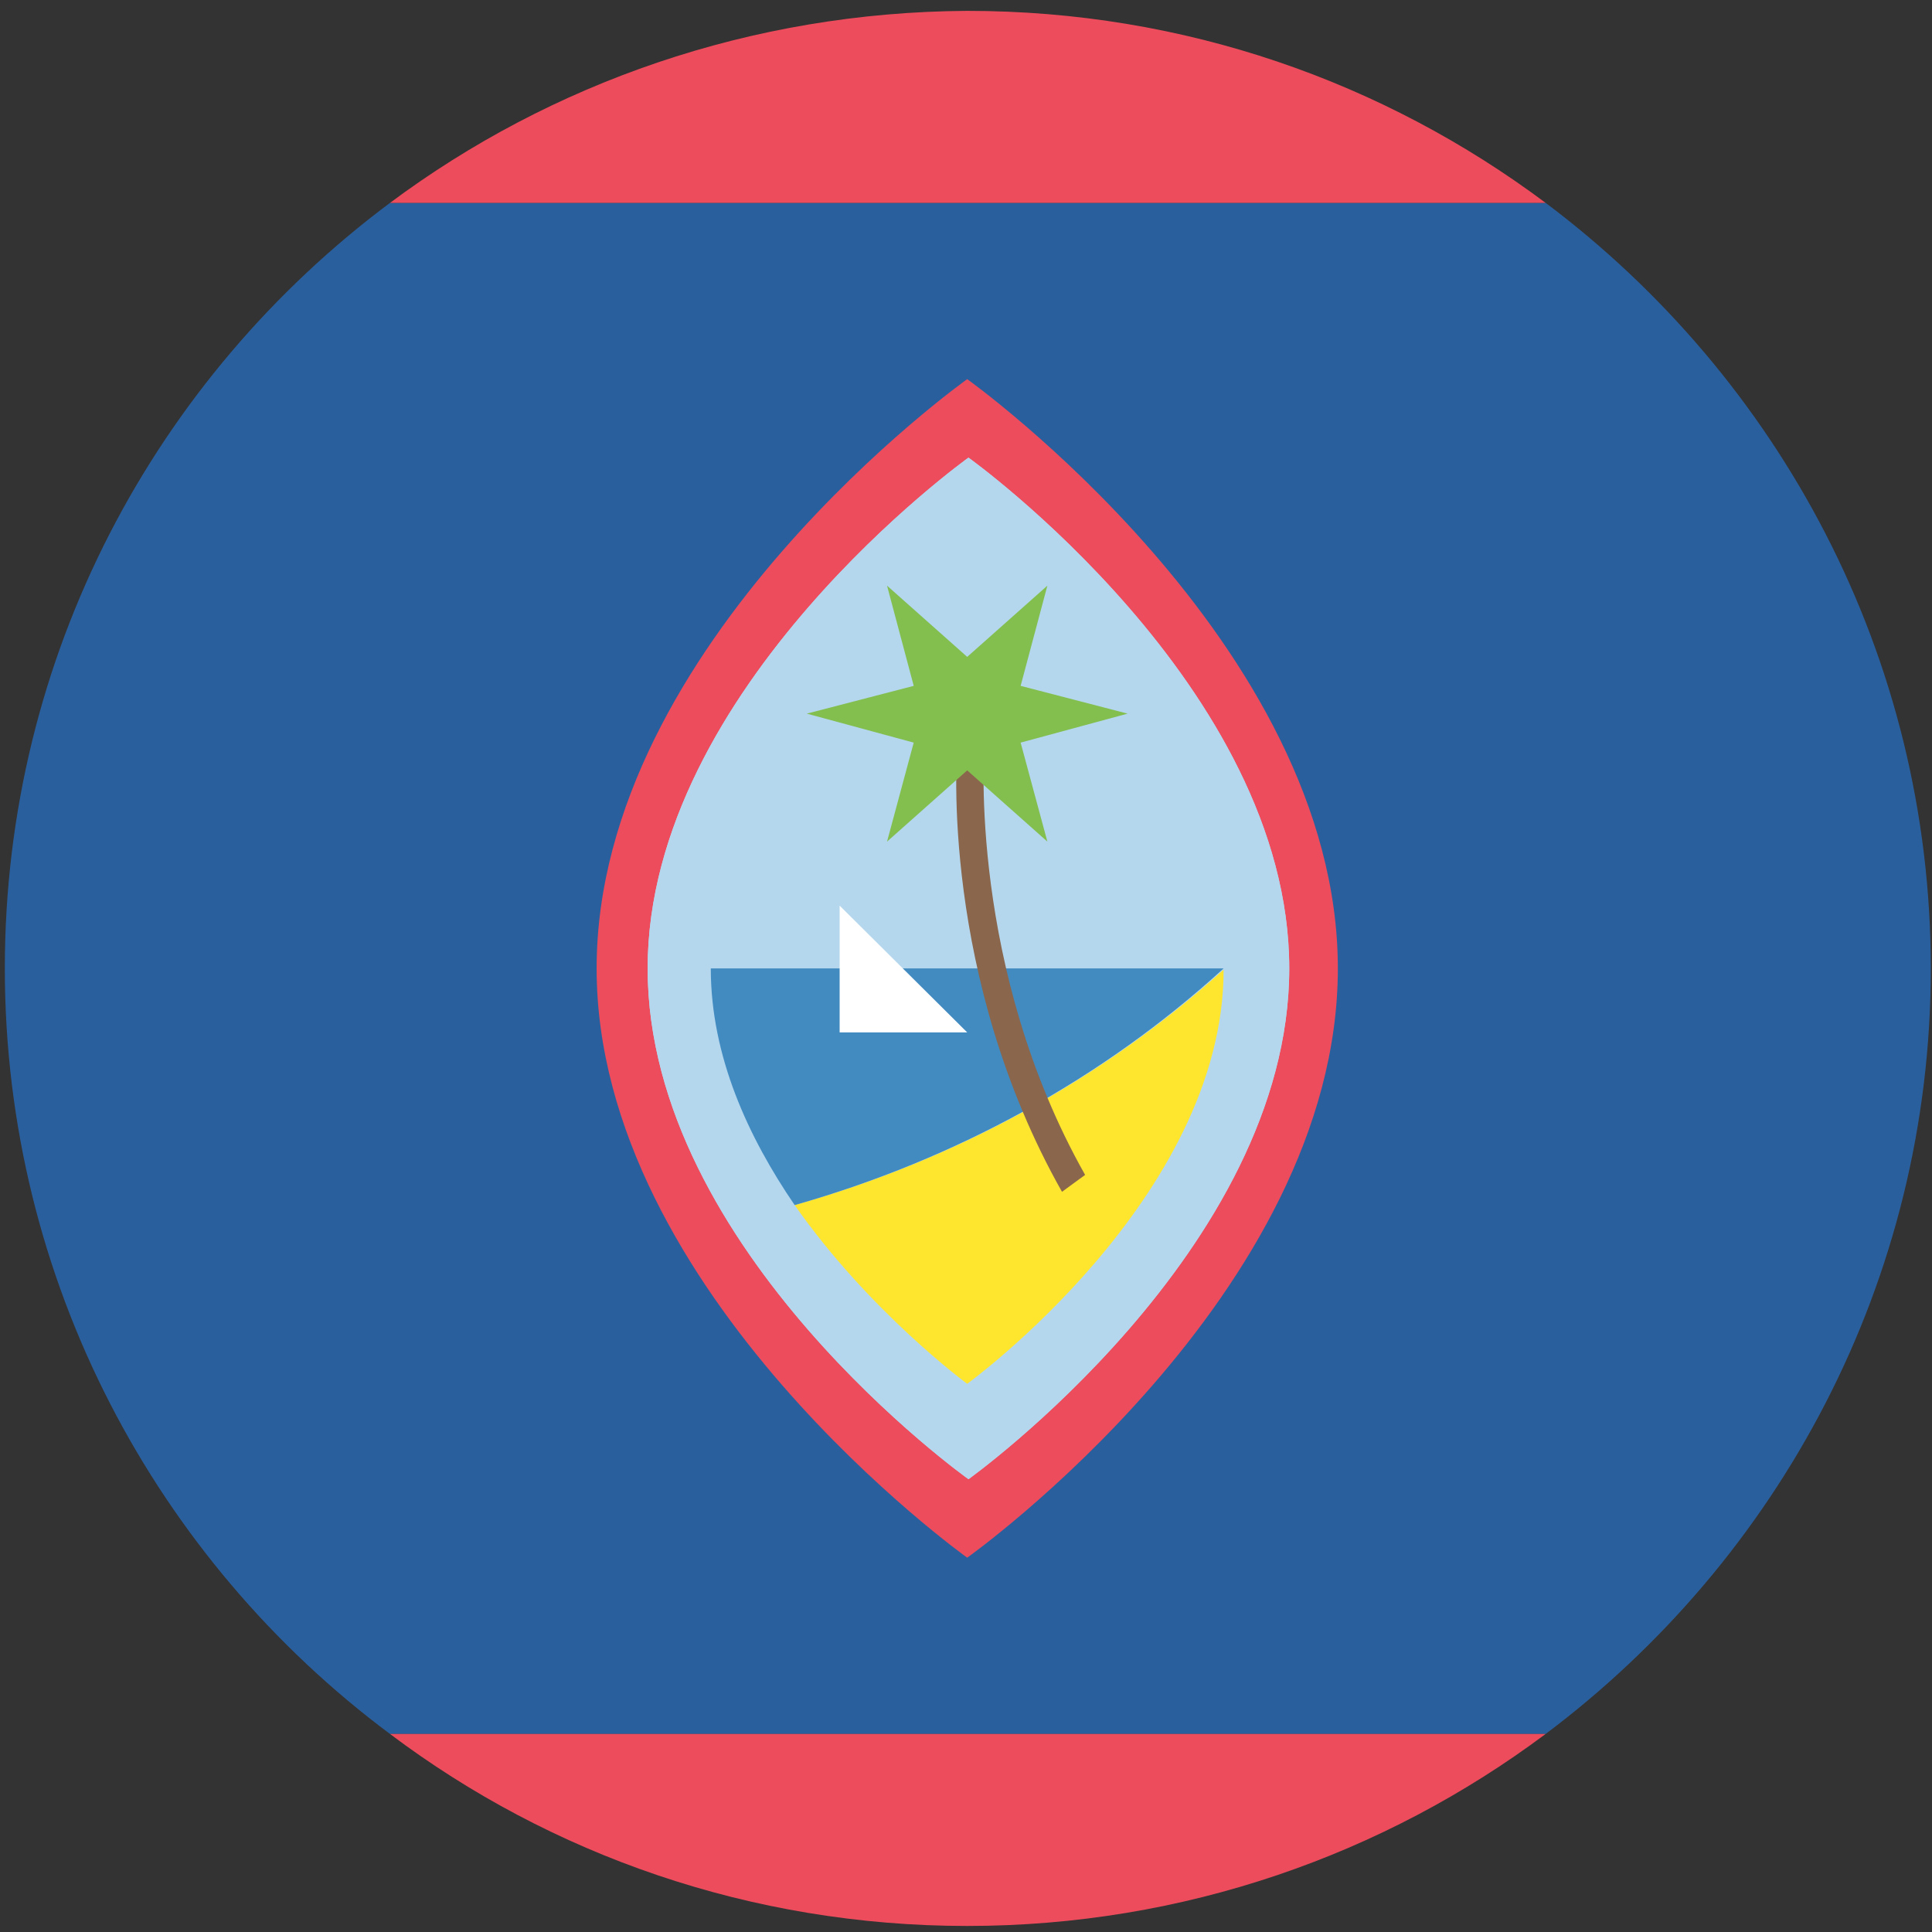 <svg width="32" height="32" viewBox="0 0 32 32" fill="none" xmlns="http://www.w3.org/2000/svg">
<rect x="0" y="0" width="32" height="32" fill="#333333" stroke="none"/>
<path d="M0.08 16.04C0.08 21.22 2.596 25.84 6.46 28.72H25.6C29.464 25.82 31.98 21.22 31.98 16.04C31.98 10.86 29.464 6.26 25.6 3.36H6.46C2.576 6.26 0.08 10.86 0.08 16.04Z" fill="#2A5F9E"/>
<path d="M6.46 3.36H25.6C22.923 1.36 19.622 0.18 16.02 0.18C12.437 0.2 9.117 1.38 6.46 3.36Z" fill="#ED4C5C"/>
<path d="M16.02 31.9C19.602 31.9 22.923 30.72 25.6 28.72H6.46C9.117 30.72 12.437 31.9 16.02 31.9Z" fill="#ED4C5C"/>
<path d="M22.159 16.04C22.159 21.44 16.02 25.8 16.02 25.8C16.02 25.8 9.882 21.42 9.882 16.04C9.882 10.64 16.02 6.28 16.02 6.28C16.02 6.28 22.159 10.66 22.159 16.04Z" fill="#ED4C5C"/>
<path d="M21.354 16.04C21.354 20.7 16.041 24.5 16.041 24.5C16.041 24.5 10.727 20.72 10.727 16.04C10.727 11.38 16.041 7.58 16.041 7.58C16.041 7.58 21.354 11.38 21.354 16.04Z" fill="#B4D7EE"/>
<path d="M21.354 16.04C21.354 20.7 16.041 24.5 16.041 24.5C16.041 24.5 10.727 20.72 10.727 16.04C10.727 11.38 16.041 7.58 16.041 7.58C16.041 7.58 21.354 11.38 21.354 16.04Z" fill="#B4D7EE"/>
<path d="M13.162 19.96C14.41 21.74 16.02 22.92 16.02 22.92C16.02 22.92 20.267 19.84 20.267 16.06C18.274 17.86 15.859 19.2 13.162 19.96Z" fill="#FFE62E"/>
<path d="M11.773 16.04C11.773 17.5 12.397 18.84 13.162 19.96C15.839 19.2 18.274 17.86 20.267 16.04H11.773Z" fill="#428BC1"/>
<path d="M13.907 15V17.1H16.02L13.907 15Z" fill="white"/>
<path d="M17.59 19.74C15.578 16.18 15.839 12.5 15.86 12.34L16.302 12.38C16.302 12.42 16.041 16.04 17.973 19.46L17.59 19.74Z" fill="#89664C"/>
<path d="M16.02 10.88L17.348 9.7L16.905 11.36L18.677 11.82L16.905 12.3L17.348 13.94L16.02 12.76L14.692 13.94L15.134 12.3L13.363 11.82L15.134 11.36L14.692 9.7L16.02 10.88Z" fill="#83BF4F"/>
</svg>
